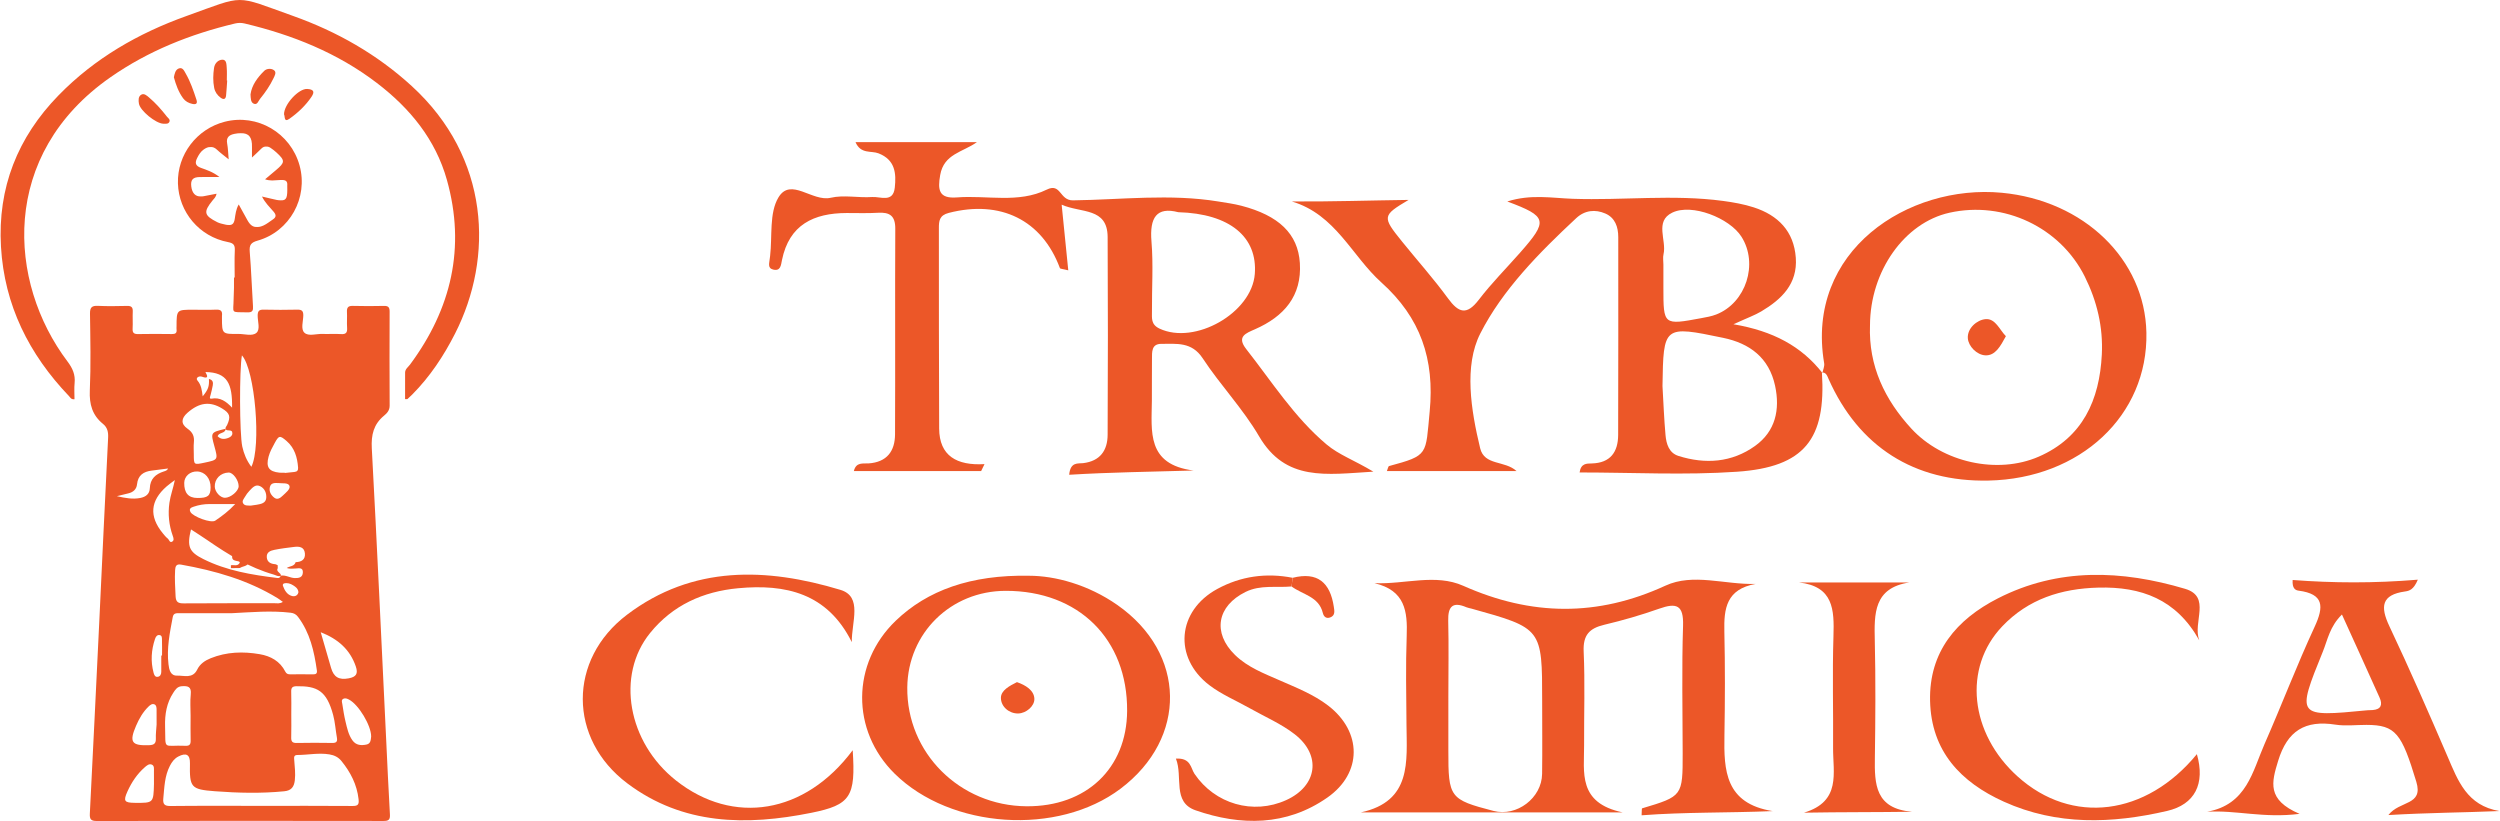 <?xml version="1.0" encoding="UTF-8"?>
<!DOCTYPE svg PUBLIC "-//W3C//DTD SVG 1.1//EN" "http://www.w3.org/Graphics/SVG/1.1/DTD/svg11.dtd">
<!-- Creator: CorelDRAW 2018 (64 Bit) -->
<svg xmlns="http://www.w3.org/2000/svg" xml:space="preserve" width="2.14842E+06px" height="705556px" version="1.1" style="shape-rendering:geometricPrecision; text-rendering:geometricPrecision; image-rendering:optimizeQuality; fill-rule:evenodd; clip-rule:evenodd"
viewBox="0 0 1148893.72 377486.15"
 xmlns:xlink="http://www.w3.org/1999/xlink">
 <defs>
  <style type="text/css">
   <![CDATA[
    .fil0 {fill:#EC5728;fill-rule:nonzero}
   ]]>
  </style>
 </defs>
 <g id="Camada_x0020_1">
  <path class="fil0" d="M45300.32 287277.12c1359.3,-28673.6 2682.99,-57349.55 4132.17,-86017.9 132.48,-2625.21 -320.42,-4715.23 -2360.24,-6368.09 -4913.66,-3979.84 -6329.57,-9006.72 -6052.34,-15338.04 515.36,-11758.58 243.38,-23557.43 79.96,-35336.43 -40.27,-2924.62 885.38,-3725.37 3688.6,-3589.38 4450.25,215.36 8920.34,124.89 13379.34,26.84 1914.92,-42.02 2684.75,594.73 2593.11,2560.43 -122.56,2625.21 85.22,5266.76 -64.78,7888.47 -115.56,2012.97 687.53,2530.65 2573.85,2493.89 5145.36,-100.39 10294.23,-79.96 15440.17,-8.18 1564.16,22.18 2407.51,-374.11 2189.23,-2086.51 -57.19,-450.56 -8.17,-913.97 -6.42,-1371.55 33.27,-7719.21 33.27,-7719.21 7598.99,-7719.21 3546.19,0 7097.05,117.9 10635.65,-43.19 2184.56,-99.8 2905.36,763.4 2653.23,2784.54 -42.03,337.93 -6.42,685.2 -5.26,1028.38 24.52,7381.86 25.1,7432.06 7570.39,7356.18 2833.57,-29.18 6386.76,1193.55 8302.85,-523.52 1811.03,-1621.93 536.95,-5185.05 543.95,-7883.21 5.25,-2054.41 599.4,-2816.65 2737.85,-2761.78 5143.61,133.06 10294.81,119.06 15439.01,5.25 2029.9,-44.94 2837.65,497.84 2804.97,2675.98 -40.86,2703.42 -1250.74,6244.94 501.34,7917.07 1879.32,1794.11 5442.44,462.24 8266.09,571.38 2855.16,110.31 5729,-130.15 8574.24,71.79 2358.48,167.5 2942.12,-772.74 2796.21,-2931.04 -161.66,-2391.17 57.2,-4806.27 -64.78,-7202.1 -102.14,-2003.05 478,-2896.02 2674.82,-2834.16 4799.85,136.58 9607.87,113.23 14410.05,8.76 1982.62,-42.61 2541.75,723.71 2534.16,2618.2 -56.03,14411.81 -71.2,28824.78 12.26,43235.99 12.25,2164.72 -1205.22,3476.16 -2561.59,4594.41 -4820.28,3975.17 -5982.89,8832.21 -5646.71,15055.56 2401.09,44424.28 4429.82,88868.98 6578.19,133307.27 563.8,11652.36 1067.48,23308.8 1748.59,34954.15 142.99,2446.03 -548.04,3055.35 -2960.81,3051.27 -43922.35,-70.04 -87844.7,-80.55 -131767.04,16.92 -2868.59,6.42 -3368.19,-906.97 -3234.53,-3509.42 1480.69,-28896.56 2858.66,-57798.37 4265.23,-86699.02zm82123.29 -26050.73l0 0c-1005.61,1773.1 1685.55,2047.41 1425.24,3517.01 -1206.38,512.43 -2196.23,-261.47 -3258.45,-563.8 -11167.94,-3180.83 -20876.78,-9180.06 -30327.06,-15688.22 -2504.4,-1724.65 -5080,-3346 -7726.8,-5083.49 -1927.18,7858.11 -923.9,10339.75 5666.55,13637.89 10709.78,5361.31 22325.37,7263.98 34054.18,8703.81 993.35,121.98 1284.59,-340.26 1534.97,-1072.14 2275.61,-410.88 4225.55,1035.96 6446.3,1108.33 1948.18,63.62 3566.03,-298.82 3724.78,-2455.95 189.1,-2577.36 -1844.3,-2025.82 -3366.43,-1945.27 -1361.05,71.78 -2714.51,244.54 -4041.12,-221.79 1331.87,-952.5 3488.41,-649.59 4105.32,-2692.91 2664.31,-81.12 4544.21,-1181.28 4240.72,-4103.57 -298.82,-2873.83 -2539.41,-3200.67 -4870.47,-2915.86 -3048.93,372.95 -6108.95,740.64 -9115.86,1351.13 -1777.18,360.69 -3732.95,1042.38 -3531.6,3446.97 185.02,2203.82 1779.52,2994.65 3815.25,3153.4 412.05,32.1 804.26,322.17 1205.22,493.18 6.42,444.15 12.84,887.71 19.26,1331.28zm-23943.22 -63994.29l0 0c-245.13,2195.66 -3044.26,1429.34 -3709.02,3323.25 1498.2,1577.57 3293.47,1478.35 5148.28,686.94 841.61,-358.94 1623.68,-976.43 1637.11,-1981.46 29.18,-2248.17 -2472.88,-674.68 -3110.22,-1977.36 -235.79,-782.08 410.3,-1246.66 680.53,-1839.05 1774.26,-3888.79 1317.85,-5436.02 -2289.62,-7635.17 -5576.09,-3399.11 -10519.51,-2783.96 -15925.76,1982.04 -2933.37,2585.52 -3119.55,5120.85 55.44,7332.26 2408.68,1678.54 3167.41,3552.61 2893.69,6279.37 -180.93,1805.78 -34.44,3644.24 -34.44,5468.12 0.58,4899.65 0.58,4899.65 4951.6,3849.68 6222.76,-1319.61 6222.76,-1319.61 4522.03,-7508.52 -1753.25,-6381.51 -1753.83,-6382.09 4843.62,-8009.28 105.06,-25.68 226.46,14.01 336.76,29.18zm2807.89 84702.39l0 0c-7998.77,0 -15997.55,-0.58 -23996.32,0 -1375.64,0.58 -2771.71,-162.25 -3139.4,1772.51 -1367.47,7190.44 -2839.4,14383.21 -1959.86,21749.9 280.73,2352.65 859.12,5276.1 3937.81,5180.38 3217.61,-99.8 7171.76,1548.98 9289.21,-2811.97 1248.4,-2570.93 3568.95,-4132.17 6175.48,-5183.88 7325.26,-2955.55 14932.41,-3174.42 22572.83,-1853.64 5013.46,866.7 9297.37,3204.18 11728.23,8006.36 497.84,983.43 1200.55,1251.32 2192.15,1246.07 3543.86,-16.93 7087.71,-42.02 10630.99,10.5 1335.36,19.85 1889.24,-449.98 1697.22,-1810.44 -1241.4,-8781.44 -3160.99,-17312.49 -8657.7,-24605.65 -895.31,-1187.7 -1924.85,-1744.5 -3410.21,-1919 -9011.39,-1058.14 -18040.87,-237.54 -27060.43,218.86zm13329.15 88584.17l0 0c14061.62,0 28123.24,-57.19 42183.69,54.28 2468.21,19.26 3060.02,-646.09 2790.96,-3082.2 -744.72,-6739.86 -3686.26,-12416.92 -7862.78,-17576.88 -1428.17,-1764.92 -3267.8,-2682.98 -5544.58,-3060.6 -4937,-818.26 -9806.3,264.39 -14707.7,276.06 -1776.6,4.09 -1557.74,1186.54 -1467.85,2379.5 229.95,3070.52 619.24,6116.54 269.64,9231.42 -344.35,3071.11 -1619.02,4750.82 -4856.47,5068.91 -10621.64,1042.38 -21247.96,790.83 -31845.68,-10.51 -11117.16,-841.02 -11729.98,-1732.82 -11516.96,-12865.74 75.88,-3964.66 -1721.73,-5003.54 -5367.72,-3092.12 -1797.61,941.99 -2924.04,2473.46 -3842.1,4243.05 -2449.53,4721.65 -2546.42,9890.35 -3043.1,15004.78 -253.88,2611.21 489.09,3530.44 3313.32,3499.5 13831.08,-152.91 27664.5,-69.45 41497.33,-69.45zm10161.16 -93775.06l0 0c-1023.12,-727.21 -1724.65,-1293.34 -2487.47,-1758.5 -13682.84,-8338.45 -28769.33,-12621.78 -44387.51,-15401.07 -2244.09,-399.21 -2572.1,982.85 -2667.81,2542.33 -245.72,3996.18 32.68,7984.19 214.77,11980.36 124.9,2741.36 1211.64,3330.83 3756.89,3310.4 13938.47,-113.22 27878.11,-44.94 41817.75,-70.62 1103.08,-2.33 2272.1,321.01 3753.38,-602.9zm3870.11 51626.39l0 0c0,3536.27 75.88,7074.88 -31.51,10607.64 -56.03,1844.3 419.63,2667.23 2457.7,2624.05 5472.78,-115.57 10950.24,-91.64 16424.19,-10.51 1838.46,27.43 2454.2,-591.23 2130.28,-2412.18 -619.24,-3476.16 -822.93,-7052.7 -1731.65,-10445.39 -2991.15,-11171.44 -7328.18,-13349.58 -16811.15,-13224.1 -2024.06,26.27 -2530.07,734.22 -2469.37,2595.45 111.47,3418.37 31.51,6843.16 31.51,10265.04zm-46296.59 815.35l0 0c0,-3318.58 -278.98,-6666.33 75.87,-9946.38 384.04,-3555.53 -1339.45,-3934.32 -4147.92,-3728.29 -2062,151.16 -2928.7,1560.07 -3867.78,2987.06 -3085.7,4687.21 -3938.98,9961.56 -3789.57,15418 314.58,11460.34 -1218.64,8512.38 9398.34,8985.71 1827.96,81.13 2397.01,-637.92 2356.74,-2389.42 -87.55,-3773.81 -26.85,-7551.12 -25.68,-11326.68zm23598.86 -165800.22l0 0c-1208.71,6630.72 -1104.82,36120.26 160.51,41923.38 728.38,3341.34 2013.55,6462.06 4179.44,9319.55 4631.17,-9247.76 1703.05,-44521.74 -4339.95,-51242.93zm36229.41 127292.87l0 0c1736.91,5992.22 3243.28,11204.12 4758.99,16413.68 1227.98,4220.88 3599.3,5629.2 8060.06,4802.77 3514.67,-650.76 4463.09,-2136.12 3298.14,-5517.72 -2616.45,-7593.73 -7949.16,-12488.71 -16117.19,-15698.73zm23192.07 47949.46l0 0c18.67,-5073.58 -5786.2,-14666.85 -10147.74,-16947.71 -839.85,-438.9 -1712.4,-836.94 -2600.11,-416.14 -1111.83,527.03 -646.67,1609.09 -517.69,2434.94 422.56,2705.17 834.02,5423.18 1478.94,8080.49 724.3,2981.23 1326.62,6040.08 3177.33,8619.76 1654.62,2307.13 4017.78,2437.28 6460.31,1930.68 2038.07,-423.14 1953.44,-2256.35 2148.96,-3702.02zm-39743.5 -121294.23l0 0c2.34,44.36 4.67,88.71 7.01,132.49 1474.85,-157 2947.96,-335.59 4425.15,-465.16 1260.66,-110.89 1809.86,-731.89 1715.31,-2015.89 -346.68,-4695.38 -1586.33,-9023.06 -5293.02,-12225.49 -3109.05,-2685.33 -3554.95,-2566.26 -5476.29,954.83 -1092.57,2003.05 -2190.98,3997.35 -2798.55,6229.77 -1299.76,4777.08 105.06,6889.27 5025.14,7378.36 790.83,78.79 1596.25,11.09 2395.25,11.09zm-60116 143114.75l0 0c0,-1933.6 25.1,-3867.2 -9.92,-5800.21 -19.84,-1115.33 252.71,-2536.49 -937.33,-3078.11 -1274.66,-580.14 -2398.75,424.89 -3313.32,1227.98 -3474.98,3051.84 -5995.14,6829.74 -7891.96,11008.6 -2046.24,4509.19 -1516.3,5280.18 3377.52,5321.62 8545.64,72.37 8545.64,72.37 8775.01,-8679.88zm1212.22 -27334.16l0 0c0,-2279.69 22.18,-4559.97 -11.09,-6839.08 -13.42,-912.23 -53.11,-2009.47 -961.25,-2411.6 -1057.56,-468.66 -1985.54,269.06 -2731.43,990.44 -2584.94,2500.31 -4327.11,5567.91 -5737.18,8830.46 -3269.54,7566.29 -2071.33,9254.18 6104.87,8929.68 2107.52,-84.05 3072.86,-759.32 2988.81,-3012.75 -80.54,-2154.21 210.7,-4323.02 347.27,-6487.15zm8381.64 -112384.39l0 0c-1257.74,963 -2573.85,1859.47 -3763.89,2899.52 -7554.04,6598.04 -8147.02,13763.38 -1802.28,21524.61 720.22,881.3 1449.18,1795.27 2333.98,2489.81 635.58,499.01 831.68,1948.18 1887.49,1448 1174.28,-556.2 727.21,-1770.17 384.62,-2736.68 -1750.92,-4934.67 -2265.11,-9992.49 -1533.23,-15171.7 493.18,-3494.25 1774.85,-6773.72 2493.31,-10453.56zm15677.72 -46487.45l0 0c1948.77,447.07 1966.86,1724.66 1757.92,2984.73 -241.04,1457.94 -650.18,2889.02 -997.44,4328.27 -169.26,701.54 -830.52,1969.2 482.08,1728.74 3880.62,-710.29 6639.48,1233.23 9400.68,4144.42 145.91,-10935.06 -2082.42,-16228.67 -12261.09,-16381 1013.2,1848.39 1555.98,3268.97 -1570.57,2151.3 -1441.59,-515.36 -3093.29,584.8 -2093.52,1750.33 1806.95,2105.77 2035.74,4523.79 2413.93,7278.57 2533,-3100.3 3053.02,-4571.65 2868.01,-7985.36zm-5326.29 54714.43l0 0c4815.6,32.1 6067.51,-961.26 6093.19,-4834.87 28.01,-4142.09 -2538.83,-7207.94 -6152.14,-7349.19 -3281.22,-127.81 -5939.7,2205.58 -5975.3,5245.17 -53.69,4648.69 1913.75,6911.45 6034.25,6938.89zm17410.54 2792.13l0 0c-4516.2,0 -8150.52,2.33 -11784.85,-0.59 -2524.82,-1.75 -4987.78,407.38 -7366.11,1232.06 -1084.4,375.87 -2259.26,835.19 -1424.08,2422.69 1114.76,2119.19 9477.14,5297.11 11410.73,3967.58 3030.84,-2084.18 6056.43,-4262.9 9164.31,-7621.74zm-54415.6 -3617.4l0 0c4013.1,904.06 7323.5,1488.28 10747.13,825.27 2468.21,-478 4303.75,-1764.93 4401.22,-4451.42 156.42,-4324.18 2643.3,-6532.67 6451.55,-7744.31 728.38,-231.7 1550.15,-406.79 1938.85,-1361.63 -2549.92,330.34 -5024.55,668.27 -7503.27,967.68 -3804.16,459.32 -6338.9,2141.37 -6767.29,6321.97 -230.54,2245.26 -1743.92,3621.49 -3975.75,4143.26 -1518.05,354.27 -3028.51,741.8 -5292.44,1299.18zm51391.18 -10869.11l0 0c-3738.21,90.46 -6527.42,2953.8 -6373.93,6544.93 103.31,2408.09 2552.26,5065.99 4668.53,5067.15 2647.39,1.75 6323.73,-3113.13 6310.31,-5346.13 -16.34,-2790.38 -2606.53,-6314.39 -4604.91,-6265.95zm-30967.31 84125.75l0 0c115.56,0 230.53,-0.58 346.09,-0.58 0,-2386.51 53.7,-4774.76 -29.18,-7158.34 -29.18,-840.44 95.72,-2046.24 -1076.23,-2238.26 -1230.31,-201.35 -1806.94,841.03 -2134.95,1816.87 -1704.23,5071.24 -2040.99,10218.36 -668.27,15429.09 268.48,1020.78 653.68,2135.53 1940.02,1948.19 1145.68,-166.92 1612.6,-1167.87 1618.43,-2300.13 13.43,-2499.14 4.09,-4997.7 4.09,-7496.84zm41186.83 -68924.87l0 0c681.69,-96.3 1704.23,-209.53 2714.51,-389.87 1941.76,-346.68 4143.25,-709.71 4356.86,-3088.62 200.19,-2229.5 -694.53,-4449.08 -2845.24,-5461.11 -2179.89,-1026.04 -3573.62,794.33 -4901.4,2160.05 -787.91,810.67 -1470.77,1760.84 -2032.82,2744.27 -535.19,937.32 -1550.14,1939.43 -786.16,3095.04 703.29,1063.97 2009.47,900.55 3494.25,940.24zm12814.97 -10354.34l0 0c-1951.11,-100.39 -3641.91,-169.84 -4091.32,1933.59 -429.55,2008.31 559.13,3625.57 2015.31,4770.09 1469.6,1154.44 2819.56,139.49 3912.13,-919.82 1372.14,-1330.11 3640.16,-3002.82 3099.13,-4510.36 -566.72,-1577.58 -3383.36,-1035.96 -4935.25,-1273.5zm9060.41 50159.12l0 0c-160.5,-1627.77 -1258.91,-2416.85 -2426.19,-3150.49 -1288.67,-810.09 -2671.31,-1263.58 -4188.19,-869.62 -449.41,116.73 -696.87,602.9 -515.94,1097.24 758.73,2077.76 1855.39,4016.61 4073.22,4662.11 1298.6,378.2 2718.59,-65.37 3057.1,-1739.24z"/>
  <path class="fil0" d="M185969.04 183497.91c0,-4044.04 -19.85,-8109.67 9.92,-12175.3 12.25,-1660.45 1413.57,-2549.33 2276.77,-3714.28 18991.62,-25629.35 25641.61,-53833.71 16946.55,-84866.39 -5225.32,-18649.02 -16986.82,-32959.27 -32176.03,-44568.44 -18136,-13860.84 -38820.76,-22126.34 -60846.71,-27378.51 -1477.2,-351.93 -2938.04,-343.76 -4412.32,8.17 -20531.26,4900.24 -39837.46,12571.59 -57267.84,24720.62 -51089.44,35610.16 -47231.58,94226.8 -19757.35,130657.55 2360.82,3130.64 3670.5,6079.77 3281.8,9952.8 -246.88,2457.12 -46.11,4959.18 -46.11,7417.47 -1546.06,214.2 -1933.01,-808.34 -2497.39,-1398.4 -18419.65,-19267.09 -29753.34,-41856.26 -31308.16,-68725.84 -1567.65,-27089.62 7621.75,-50282.85 26525.24,-69652.67 16555.51,-16963.47 36599.43,-28481.01 58694.84,-36394.57 27492.32,-9846 21661.18,-9813.31 49058.96,-60.7 20223.09,7198.02 38633.99,17655.08 54576.68,32243.73 35982.52,32926 37757.37,78758.6 19902.68,113840.57 -5221.24,10258.04 -11508.2,19757.94 -19644.71,27962.15 -723.13,729.55 -1470.77,1436.34 -2238.84,2116.86 -119.65,105.64 -413.22,15.18 -1077.98,15.18z"/>
  <path class="fil0" d="M104183.09 37039.49c-165.17,2274.44 -291.23,4552.39 -508.93,6822.16 -178.01,1860.06 -1176.03,2049.74 -2538.25,1033.04 -1510.45,-1127.59 -2555.17,-2598.36 -2932.78,-4477.09 -614.57,-3057.69 -513.02,-6138.72 -70.62,-9193.49 314,-2168.22 1954.02,-3753.38 3861.35,-3779.65 1950.53,-26.26 1847.81,2275.03 1974.46,3779.07 162.25,1924.84 39.68,3873.03 39.68,5811.29 58.37,1.75 116.73,2.92 175.09,4.67z"/>
  <path class="fil0" d="M114901.04 43401.74c594.15,-4278.07 3195.43,-7748.97 6292.22,-10807.83 1104.83,-1090.82 3201.26,-1271.16 4493.44,-321.58 1309.1,962.42 330.92,2552.84 -236.96,3748.71 -1623.1,3420.13 -3788.4,6512.83 -6167.9,9437.45 -775.66,953.66 -1241.98,2973.64 -2927.53,2196.82 -1427,-657.77 -1331.28,-2495.06 -1453.27,-4253.57z"/>
  <path class="fil0" d="M130307.37 52598.15c-22.76,-4652.78 6780.72,-11934.26 10662.5,-11698.47 2915.86,176.85 3579.46,1242.57 1954.03,3644.83 -2711.01,4007.27 -6240.27,7332.84 -10150.07,10084.12 -2618.79,1843.71 -1928.93,-1195.88 -2466.46,-2030.48z"/>
  <path class="fil0" d="M79670.83 35541.87c330.93,-1624.26 658.35,-3433.54 2227.17,-4053.37 1818.62,-718.46 2535.33,1140.43 3224.61,2333.39 2176.39,3767.97 3559.03,7882.63 4917.16,11997.87 592.97,1797.61 -148.83,2324.05 -1853.06,1961.03 -1736.91,-369.45 -3235.69,-1170.78 -4285.08,-2609.45 -2113.94,-2898.35 -3292.31,-6218.09 -4230.8,-9629.47z"/>
  <path class="fil0" d="M74789.27 56879.72c-3479.65,-139.49 -10654.33,-5993.39 -11191.28,-9236.09 -236.37,-1429.33 -369.44,-3246.2 1037.71,-4087.22 1335.95,-798.42 2598.95,398.62 3616.82,1260.66 3061.77,2593.69 5710.91,5593.6 8166.86,8755.75 578.97,745.89 1802.86,1432.84 1108.91,2595.45 -611.07,1024.28 -1846.63,630.33 -2739.02,711.45z"/>
  <path class="fil0" d="M110023.57 261162.77c-1377.39,21.6 -2754.19,42.61 -4131.58,63.62 -6.42,-443.57 -12.84,-887.13 -19.26,-1331.28 1378.56,-289.49 3066.44,680.52 4096.56,-1140.43 8.76,-431.31 -376.44,-624.5 -835.18,-717.29 -1230.9,-248.64 -2705.17,-323.34 -2696.42,-2021.15 5.26,-1079.73 1149.19,-1104.24 1857.14,-975.84 1472.52,267.3 3788.4,-1115.92 4203.37,1206.38 234.04,1310.85 888.3,1636.52 1631.27,2223.08 -616.9,2043.32 -2773.45,1740.41 -4105.9,2692.91z"/>
  <path class="fil0" d="M137469.2 76114.72c-4131.58,-15029.88 -19429.93,-23979.98 -34421.87,-20137.89 -12884.42,3302.23 -21877.13,15139.02 -21511.77,28316.43 366.53,13204.83 9834.9,24515.76 23033.9,27013.73 2740.19,518.28 3221.69,1525.64 3109.63,3958.83 -189.1,4104.73 -51.94,8224.64 -51.94,12338.13 -104.47,0 -209.53,0 -314.58,0 0,1599.76 22.18,3199.51 -6.42,4798.68 -28.6,1599.76 -151.16,3197.76 -158.75,4796.93 -33.27,7213.2 -1778.93,6221.01 6434.04,6413.03 2282.03,53.7 2596.02,-870.21 2462.95,-2869.75 -553.29,-8323.28 -796.08,-16669.91 -1492.95,-24979.76 -259.13,-3092.7 522.36,-4251.81 3603.98,-5122.02 14802.84,-4180.61 23375.91,-19752.68 19313.78,-34526.34zm-5669.47 9513.9l0 0c117.9,4997.12 -187.34,6613.22 -2896.6,6475.48 -1049.38,61.28 -2543.5,-247.46 -4665.03,-789.08 -1248.98,-318.09 -2507.89,-598.23 -4064.46,-959.5 1476.02,2930.45 3514.68,4855.87 5307.03,6930.71 1253.08,1450.34 1354.04,2525.99 -288.32,3606.89 -1428.16,940.24 -2767.03,2077.17 -4304.92,2775.79 -1163.19,528.19 -2159.46,757.56 -3039.01,688.11 -1793.52,112.06 -3116.05,-881.3 -4308.42,-3019.75 -1302.68,-2335.72 -2592.53,-4684.29 -4055.13,-7333.43 -1323.69,2303.63 -1494.11,4632.35 -1854.22,6801.73 -342.01,2059.67 -1228.56,2755.37 -2709.84,2634.55 -470.99,41.44 -1014.94,-28.6 -1638.27,-190.26 -1208.72,-314 -2489.81,-511.86 -3587.63,-1062.23 -6193.58,-3107.29 -6526.25,-4697.71 -2307.13,-9939.96 677.61,-842.19 1614.93,-1547.22 1893.91,-3184.33 -2082.42,410.3 -4034.69,810.67 -5988.72,1161.44 -435.39,78.21 -843.94,98.64 -1230.31,74.71 -2434.94,149.41 -4018.94,-1483.61 -4393.05,-4550.64 -375.28,-3076.94 720.79,-4314.84 3923.8,-4351.03 1142.19,-12.84 2289.04,-15.76 3496.59,-15.17 1679.71,-0.59 3475.57,7 5553.32,8.75 -3017.41,-2359.65 -5822.96,-3230.44 -8489.03,-4194.61 -2731.43,-987.52 -2859.25,-2430.28 -1722.32,-4666.78 738.31,-1453.26 1571.16,-2815.48 2899.52,-3766.23 1068.64,-765.73 2130.87,-1246.07 3214.1,-1147.43 949,-88.13 1910.25,231.7 2904.77,1173.7 1499.37,1420.58 3180.25,2663.14 5416.76,4461.92 -243.38,-2893.68 -301.16,-5095.75 -694.53,-7226.62 -524.69,-2844.07 850.95,-3962.91 3329.66,-4477.1 1128.76,-234.62 2113.36,-331.5 2974.81,-302.32 3672.84,-114.4 5244.58,1897.41 5106.26,6397.85 -46.11,1508.71 -15.18,3022.08 -8.76,4780.01 1561.24,-1463.77 2966.06,-2744.86 4292.67,-4083.14 740.64,-747.65 1503.45,-1032.46 2288.45,-926.24 644.34,-76.46 1303.85,123.73 1980.29,577.8 946.08,635.59 1858.89,1340.62 2696.99,2111.61 4023.61,3704.36 3990.93,4565.23 -204.27,8095.66 -1565.32,1317.86 -3131.81,2633.96 -5029.8,4230.22 1133.43,396.29 2215.49,530.52 3263.12,549.2 1298.6,-25.1 2546.42,-192.6 3772.65,-223.53 162.25,-4.09 313.41,-1.75 459.32,4.08 39.69,-1.17 79.38,-3.5 118.48,-4.08 1963.95,-49.61 2771.7,610.48 2587.27,2530.07 -11.09,113.23 -2.33,228.79 0,343.18z"/>
  <g id="_2490854458192">
   <path class="fil0" d="M631156.74 216854.05c-21773.24,1324.87 -40327.71,4625.93 -52545.62,-16270.69 -7404.04,-12663.22 -17819.67,-23528.24 -25910.07,-35840.11 -5060.15,-7700.54 -12021.22,-6615.55 -19005.05,-6647.65 -4665.61,-21.01 -4279.82,3857.27 -4317.76,7009.5 -77.04,6381.51 4.67,12764.78 -48.44,19147.45 -116.14,14009.68 -2555.17,29320.28 19164.96,32076.23 -19732.84,595.89 -38307.74,793.75 -57190.22,1958.11 572.55,-6044.75 4038.78,-5058.99 6417.7,-5343.8 7813.76,-937.33 11228.63,-5836.98 11266.57,-13019.24 160.5,-30316.55 164,-60635.44 2.92,-90952 -72.96,-13709.68 -12211.49,-10895.37 -21142.92,-14874.62 1059.89,10517.17 2021.73,20067.85 3042.51,30196.32 -2470.54,-643.17 -3703.77,-644.34 -3854.35,-1048.8 -8225.81,-22111.75 -27349.33,-31483.83 -51092.94,-25359.12 -4334.1,1118.25 -4547.72,3698.52 -4544.8,7010.09 29.77,30715.76 -29.18,61431.52 131.9,92146.12 65.96,12529.56 8066.48,17104.71 20852.85,16345.98 -521.19,1070.4 -1042.97,2140.79 -1564.15,3211.18 -19436.94,0 -38873.88,0 -58515.09,0 1005.62,-4282.74 4309.6,-3370.51 6757.96,-3536.85 8456.93,-573.13 12143.78,-5633.87 12180.55,-13378.18 150,-31513.59 -54.28,-63028.94 110.31,-94542.54 31.52,-5952.54 -2574.43,-7647.42 -7977.76,-7317.08 -4770.09,292.4 -9569.94,102.72 -14356.94,115.56 -15136.1,39.1 -26438.27,5342.63 -29759.18,21636.08 -468.66,2298.96 -598.23,5244 -4096.56,4351.03 -2709.26,-690.44 -1646.45,-3139.39 -1522.72,-5020.46 26.26,-396.87 116.14,-789.08 162.25,-1185.37 1064.56,-9110.02 -470.99,-19781.28 3832.76,-26945.45 5672.97,-9444.45 15538.81,2133.2 24032.51,148.82 6047.67,-1412.99 12724.5,106.81 19073.33,-342.59 3748.71,-264.97 9616.62,2771.7 10388.78,-4295 716.71,-6564.19 232.87,-12760.69 -7460.66,-15785.69 -3354.18,-1319.03 -8179.12,499.59 -10598.31,-5162.87 19015.55,0 37424.7,0 55833.26,0 -6537.92,4682.53 -15193.88,5352.55 -16902.19,15150.69 -1173.7,6730.52 -733.63,10937.39 7706.96,10275.55 13807.15,-1081.49 28255.72,2844.65 41291.3,-3585.88 6602.71,-3257.88 5807.21,5021.05 12065.57,4937.58 22226.15,-294.15 44620.39,-3121.88 66836.61,522.95 3527.52,578.38 7092.38,1053.46 10543.44,1951.1 17212.69,4475.35 26074.08,12866.91 26930.87,26350.14 965.92,15207.31 -7360.86,24601.56 -20575.04,30418.11 -4226.13,1859.47 -8635.52,3352.42 -4076.13,9154.38 11806.43,15022.87 22064.48,31300.57 36915.18,43821.96 5689.31,4797.52 12698.23,7217.87 21515.85,12519.06zm-89691.33 -119290.01l0 0c-9933.54,-2587.27 -13230.52,2431.44 -12318.29,13448.8 884.21,10673.59 148.25,21477.92 222.95,32223.89 21.01,3029.67 -550.37,5952.53 3483.16,7849.94 16255.52,7646.26 42415.39,-7173.51 43804.45,-25113.99 1315.53,-16986.82 -11441.66,-27747.96 -35192.27,-28408.64z"/>
   <path class="fil0" d="M837401.99 171239.15c1966.86,30691.83 -7990.61,43521.97 -39063.56,45658.68 -23967.72,1648.19 -48139.72,329.17 -72349.08,329.17 600.57,-4272.82 3310.41,-4084.89 5545.74,-4139.17 8620.94,-208.36 12147.87,-5272.6 12179.39,-13103.87 120.23,-30309.55 35.01,-60620.26 49.61,-90929.81 2.33,-4744.41 -1479.53,-8939.6 -5931.53,-10875.54 -4638.18,-2016.47 -9448.53,-1550.14 -13386.35,2116.28 -17002.57,15832.38 -33915.85,32970.36 -44119.62,53046.38 -7562.79,14880.47 -4299.08,35154.92 -63.61,52741.14 1948.77,8092.74 11303.92,5528.23 16723.01,10502 -19796.46,0 -39593.5,0 -59599.48,0 431.31,-1028.37 581.89,-2185.14 1013.2,-2301.29 18297.08,-4945.75 16720.09,-5087.58 18653.69,-25014.77 2339.81,-24112.47 -4188.78,-43230.16 -22206.31,-59399.3 -13613.96,-12217.31 -21005.17,-31230.53 -41167.57,-37239.68 18310.51,124.9 35994.2,-490.84 53677.3,-713.79 -12141.45,7209.7 -12247.09,7701.12 -2989.4,19163.21 7015.92,8686.89 14483.59,17035.85 21060.62,26039.06 4930.58,6750.37 8618.6,8017.45 14230.87,689.86 5804.87,-7578.55 12593.18,-14402.46 18921,-21583.56 13029.74,-14785.33 12664.97,-16665.81 -5834.06,-23583.69 10758.22,-3454.56 20673.67,-1563.57 30091.85,-1235.56 23074.18,803.67 46195.63,-2119.2 69199.18,991.02 4711.14,636.75 9471.3,1480.11 13980.49,2935.7 11212.88,3619.73 18500.2,10967.75 19373.91,23189.74 858.53,12003.71 -6526.84,19097.26 -15862.73,24647.66 -3001.66,1785.36 -6360.5,2970.14 -12811.47,5915.77 18259.74,3099.13 31238.71,10113.3 40911.36,22404.16l-226.45 -249.8zm-73303.92 6260.11l0 0c442.4,7517.28 721.38,15049.72 1393.74,22546.57 361.27,4031.2 1572.32,8197.21 5941.44,9578.1 12384.24,3913.3 24560.12,3054.19 35223.79,-4587.99 9377.33,-6721.18 11583.49,-16670.48 9207.5,-27687.84 -2782.21,-12897.26 -11655.86,-19473.7 -23853.34,-22014.28 -27460.8,-5719.08 -27482.98,-5613.45 -27913.13,22165.44zm420.81 -55853.1l0 0c0,3566.62 -0.59,7133.82 0,10700.44 4.67,17140.32 26.85,17170.08 17345.17,13944.89 2327.55,-433.06 4712.89,-834.02 6903.87,-1682.63 13742.37,-5321.04 19554.25,-23373.58 11615,-35810.35 -5473.95,-8574.82 -22770.68,-15389.98 -31797.83,-11029.61 -8247.99,3983.92 -2487.47,12715.16 -4013.1,19133.44 -356.6,1500.54 -52.53,3158.07 -53.11,4743.82z"/>
   <path class="fil0" d="M806985.05 268468.77c-13551.52,2380.08 -14684.36,11355.87 -14443.32,21851.45 366.53,15936.85 315.17,31891.79 39.69,47832.15 -277.81,16057.08 322.17,31266.72 22175.37,34777.31 -20771.14,856.19 -40483.55,413.8 -60259,1927.17 130.16,-1833.21 10.51,-3132.97 257.39,-3206.51 18580.15,-5556.25 18649.02,-5658.38 18626.84,-25371.38 -21.59,-19532.65 -457.57,-39079.9 177.43,-58592.12 312.25,-9600.87 -3060.6,-10628.65 -11005.1,-7818.43 -8248.57,2918.78 -16704.34,5362.48 -25219.05,7383.03 -6839.08,1623.1 -9814.48,4726.31 -9473.63,12276.85 646.09,14321.34 134.24,28692.87 199.02,43043.39 56.61,12555.25 -2989.4,26571.93 17728.62,30946.3 -42483.09,0 -81421.16,0 -120359.82,0 23470.47,-5129.6 21103.23,-23344.4 20968.41,-40477.12 -106.23,-13552.69 -395.71,-27120.55 98.05,-40655.73 410.88,-11260.73 -679.36,-20955.56 -14846.62,-24260.71 14043.53,597.06 28047.95,-4492.85 40871.67,1216.89 31234.62,13906.37 61661.48,14328.92 92918.86,-67.12 12828.39,-5909.35 27166.65,-402.13 41545.19,-805.42zm-141339.32 51538.26l0 0c0,8352.46 9.34,16705.5 -1.75,25058.54 -28.6,21693.87 584.22,22518.55 20757.71,27781.23 10662.51,2781.04 22200.47,-5904.68 22346.96,-17020.67 146.5,-11135.25 27.43,-22274.01 27.43,-33411.01 -0.58,-33534.74 -0.58,-33535.32 -32491.19,-42582.31 -766.32,-213.03 -1579.33,-307.58 -2301.87,-618.08 -6354.66,-2728.51 -8557.9,-398.62 -8400.32,6188.91 276.06,11528.63 77.04,23068.34 63.03,34603.39z"/>
   <path class="fil0" d="M837628.44 171488.95c291.24,-1496.45 1044.13,-3071.11 806.01,-4477.68 -8773.27,-51776.97 38774.65,-82408.1 81619.6,-78389.16 37727.6,3539.19 65873.6,30582.11 66537.78,64366.64 746.48,37988.49 -30376.08,67106.84 -72645.56,67968.87 -34079.28,695.12 -59628.67,-15533.56 -73514.03,-46772.26 -658.93,-1481.86 -1032.46,-2953.8 -3024.42,-2940.96 -5.83,-5.25 220.62,244.55 220.62,244.55zm21876.55 -21953.01l0 0c-710.88,18688.71 6797.06,34276.55 19070.41,47582.94 14340.6,15548.15 39515.29,21076.38 58419.94,12879.16 20346.25,-8822.29 28049.7,-26086.33 29100.84,-46998.12 632.08,-12566.34 -2185.15,-24496.51 -7834.78,-35830.2 -11283.49,-22635.86 -37168.47,-34954.73 -62225.27,-29361.72 -20746.04,4631.18 -36437.18,26854.99 -36531.14,51727.94z"/>
   <path class="fil0" d="M472940.92 264718.89c11819.86,8.75 27077.94,4028.86 40536.66,13452.88 31700.94,22198.13 32305.01,61152.55 1476.6,84436.83 -28845.78,21786.67 -78044.81,18535.8 -103855.09,-6861.85 -20160.64,-19837.89 -19949.95,-50743.34 479.17,-70361.2 14485.34,-13910.46 34414.29,-21187.85 61362.66,-20666.66zm45009.08 62112.63l0 0c194.94,-32993.12 -22289.18,-55217.52 -55825.08,-55180.17 -25223.72,28.02 -44966.48,19393.17 -45251.88,44385.76 -343.18,30071.43 24079.78,54434.28 54803.13,54668.32 27521.51,209.52 46117.42,-17421.63 46273.83,-43873.91z"/>
   <path class="fil0" d="M1111391.98 266522.92c-1961.61,4661.52 -3932.56,5150.03 -5894.17,5426.09 -10846.93,1525.05 -11452.75,6942.97 -7214.95,15917.59 9349.9,19797.04 18131.34,39870.73 26785.54,59985.85 4781.76,11114.83 8882.99,22498.12 23825.32,25053.3 -16609.79,705.62 -32705.97,754.64 -51043.33,1838.46 5224.73,-6762.04 16186.65,-4259.98 12838.89,-15306.52 -6750.37,-22272.84 -9457.29,-26108.52 -22879.24,-26148.2 -4780.59,-14.01 -9656.31,609.32 -14323.67,-117.32 -13876.02,-2160.04 -22091.91,2736.69 -26339.64,16699.09 -2968.97,9757.28 -5347.88,17852.94 9873.43,24323.16 -16646.56,2106.94 -29075.74,-1794.11 -42521.03,-970.59 18257.4,-3267.21 20884.94,-18575.48 26449.36,-31236.95 7848.19,-17859.36 14799.92,-36123.18 22994.21,-53815.62 4325.35,-9338.81 4280.99,-15077.73 -7385.37,-16603.37 -1452.68,-190.26 -2996.99,-988.68 -2725.59,-4902.57 18598.83,1414.16 37338.9,1541.39 57560.24,-142.4zm-34892.87 16015.05l0 0c-5628.61,5543.41 -6570.61,11607.42 -8747,16972.82 -12238.91,30177.06 -12177.04,30201.57 20496.24,27053.42 789.09,-75.87 1588.67,-39.69 2380.09,-98.05 3952.4,-291.82 4593.82,-2559.84 3176.16,-5718.5 -5608.77,-12498.05 -11296.34,-24960.49 -17305.49,-38209.69z"/>
   <path class="fil0" d="M1010896.9 294405.69c-10555.69,-18949.59 -26745.26,-24741.63 -46407.48,-24235.61 -17015.42,438.31 -32190.04,5222.4 -44179.15,17809.16 -18139.51,19044.15 -14978.52,49179.19 7107.56,69060.86 24899.79,22415.24 59049.69,18145.92 82385.33,-10299.48 3906.88,13638.48 -909.31,23152.38 -13712.01,26118.43 -25371.38,5877.84 -50639.46,6740.45 -74979.55,-4237.8 -19874.08,-8964.11 -33454.19,-23223.59 -33979.47,-46356.12 -514.18,-22661.55 12208.57,-37441.62 31116.14,-47114.86 27853.6,-14250.72 57066.49,-13064.76 86127.63,-4422.23 12185.81,3623.81 3372.27,15387.64 6521,23677.65z"/>
   <path class="fil0" d="M391778.3 344935.42c1388.48,21318.01 -903.47,25124.5 -19033.05,28775.16 -29775.52,5995.73 -58990.17,5719.08 -84588.58,-13535.17 -27231.44,-20481.65 -27349.33,-56966.69 -102.14,-77571.48 30190.49,-22831.39 64122.69,-21640.18 98076.48,-11400.81 10284.31,3101.46 5114.43,14696.62 5226.49,24024.92 -11246.73,-22606.68 -30531.33,-26807.13 -52282.98,-24767.89 -16035.49,1503.45 -30025.32,7725.63 -40435.11,20558.69 -15774.01,19445.69 -10323.99,50290.43 11930.17,67858.55 26224.66,20703.44 59218.37,15515.47 81208.72,-13941.97z"/>
   <path class="fil0" d="M593555.79 269639.55c-7052.7,666.51 -14262.39,-869.04 -21120.74,2500.31 -13149.97,6460.3 -15361.96,18780.34 -4882.14,28993.44 5854.49,5705.66 13398.61,8533.97 20668.42,11733.48 7665.51,3374.02 15500.87,6424.12 22193.46,11575.32 15626.94,12027.64 15706.9,30975.48 -359.52,42230.96 -18902.91,13242.78 -39978.12,13057.76 -60643.61,5887.17 -10823.59,-3755.13 -5696.32,-15436.09 -9031.24,-23766.37 6948.81,-405.04 6782.47,4385.47 8553.24,7002.5 9368.57,13843.34 26959.46,18984.62 42173.18,12067.91 14276.4,-6489.48 16363.49,-20602.46 3868.94,-30290.29 -6219.84,-4822.61 -13702.68,-8019.78 -20626.39,-11930.75 -6231.51,-3519.35 -12997.64,-6332.49 -18623.34,-10639.16 -16619.71,-12723.92 -14762.57,-34184.33 3670.51,-44211.25 10818.92,-5885.42 22506.87,-7520.19 34670.5,-5130.77 -171.01,1326.61 -340.85,2652.05 -511.27,3977.5z"/>
   <path class="fil0" d="M878936.09 373224.41c-16642.47,248.05 -32498.78,117.9 -49800.77,429.56 17268.72,-5163.45 13310.48,-18372.96 13400.94,-29827.46 134.24,-17105.88 -370.61,-34226.35 172.18,-51315.89 386.36,-12158.37 58.36,-22952.2 -15942.69,-24718.87 16966.97,0 33933.95,0 50901.5,0 -16499.47,2473.46 -16239.17,14347.6 -15950.27,26856.15 412.63,17892.63 287.73,35805.1 33.85,53704.15 -171.59,12129.19 99.22,23518.9 17185.26,24872.36z"/>
   <path class="fil0" d="M593555.79 269639.55c170.42,-1325.45 340.26,-2650.89 511.27,-3977.5 11463.84,-2921.7 17251.79,2251.09 18906.99,13280.12 286.57,1911.42 763.4,4043.46 -1654.62,4941.09 -1780.1,661.27 -2968.39,-292.4 -3397.95,-2081.25 -1818.62,-7573.31 -9339.97,-8390.4 -14365.69,-12162.46z"/>
   <path class="fil0" d="M921985.9 154576.25c-2479.3,4557.64 -4845.96,9055.75 -9504.57,8797.2 -3864.27,-214.2 -7730.3,-4154.93 -7990.6,-7843.53 -322.17,-4571.65 4158.43,-8461.02 8176.2,-8799.53 4489.94,-378.78 6424.7,4896.73 9318.97,7845.86z"/>
   <path class="fil0" d="M467292.46 313630.18c3937.81,1344.71 7924.07,3786.66 8013.95,7704.62 77.04,3378.11 -3800.66,6606.22 -7394.71,6704.85 -4164.27,113.81 -8001.11,-3105.54 -7991.77,-7189.27 7.58,-3460.98 4029.44,-5535.23 7372.53,-7220.2z"/>
  </g>
 </g>
</svg>
